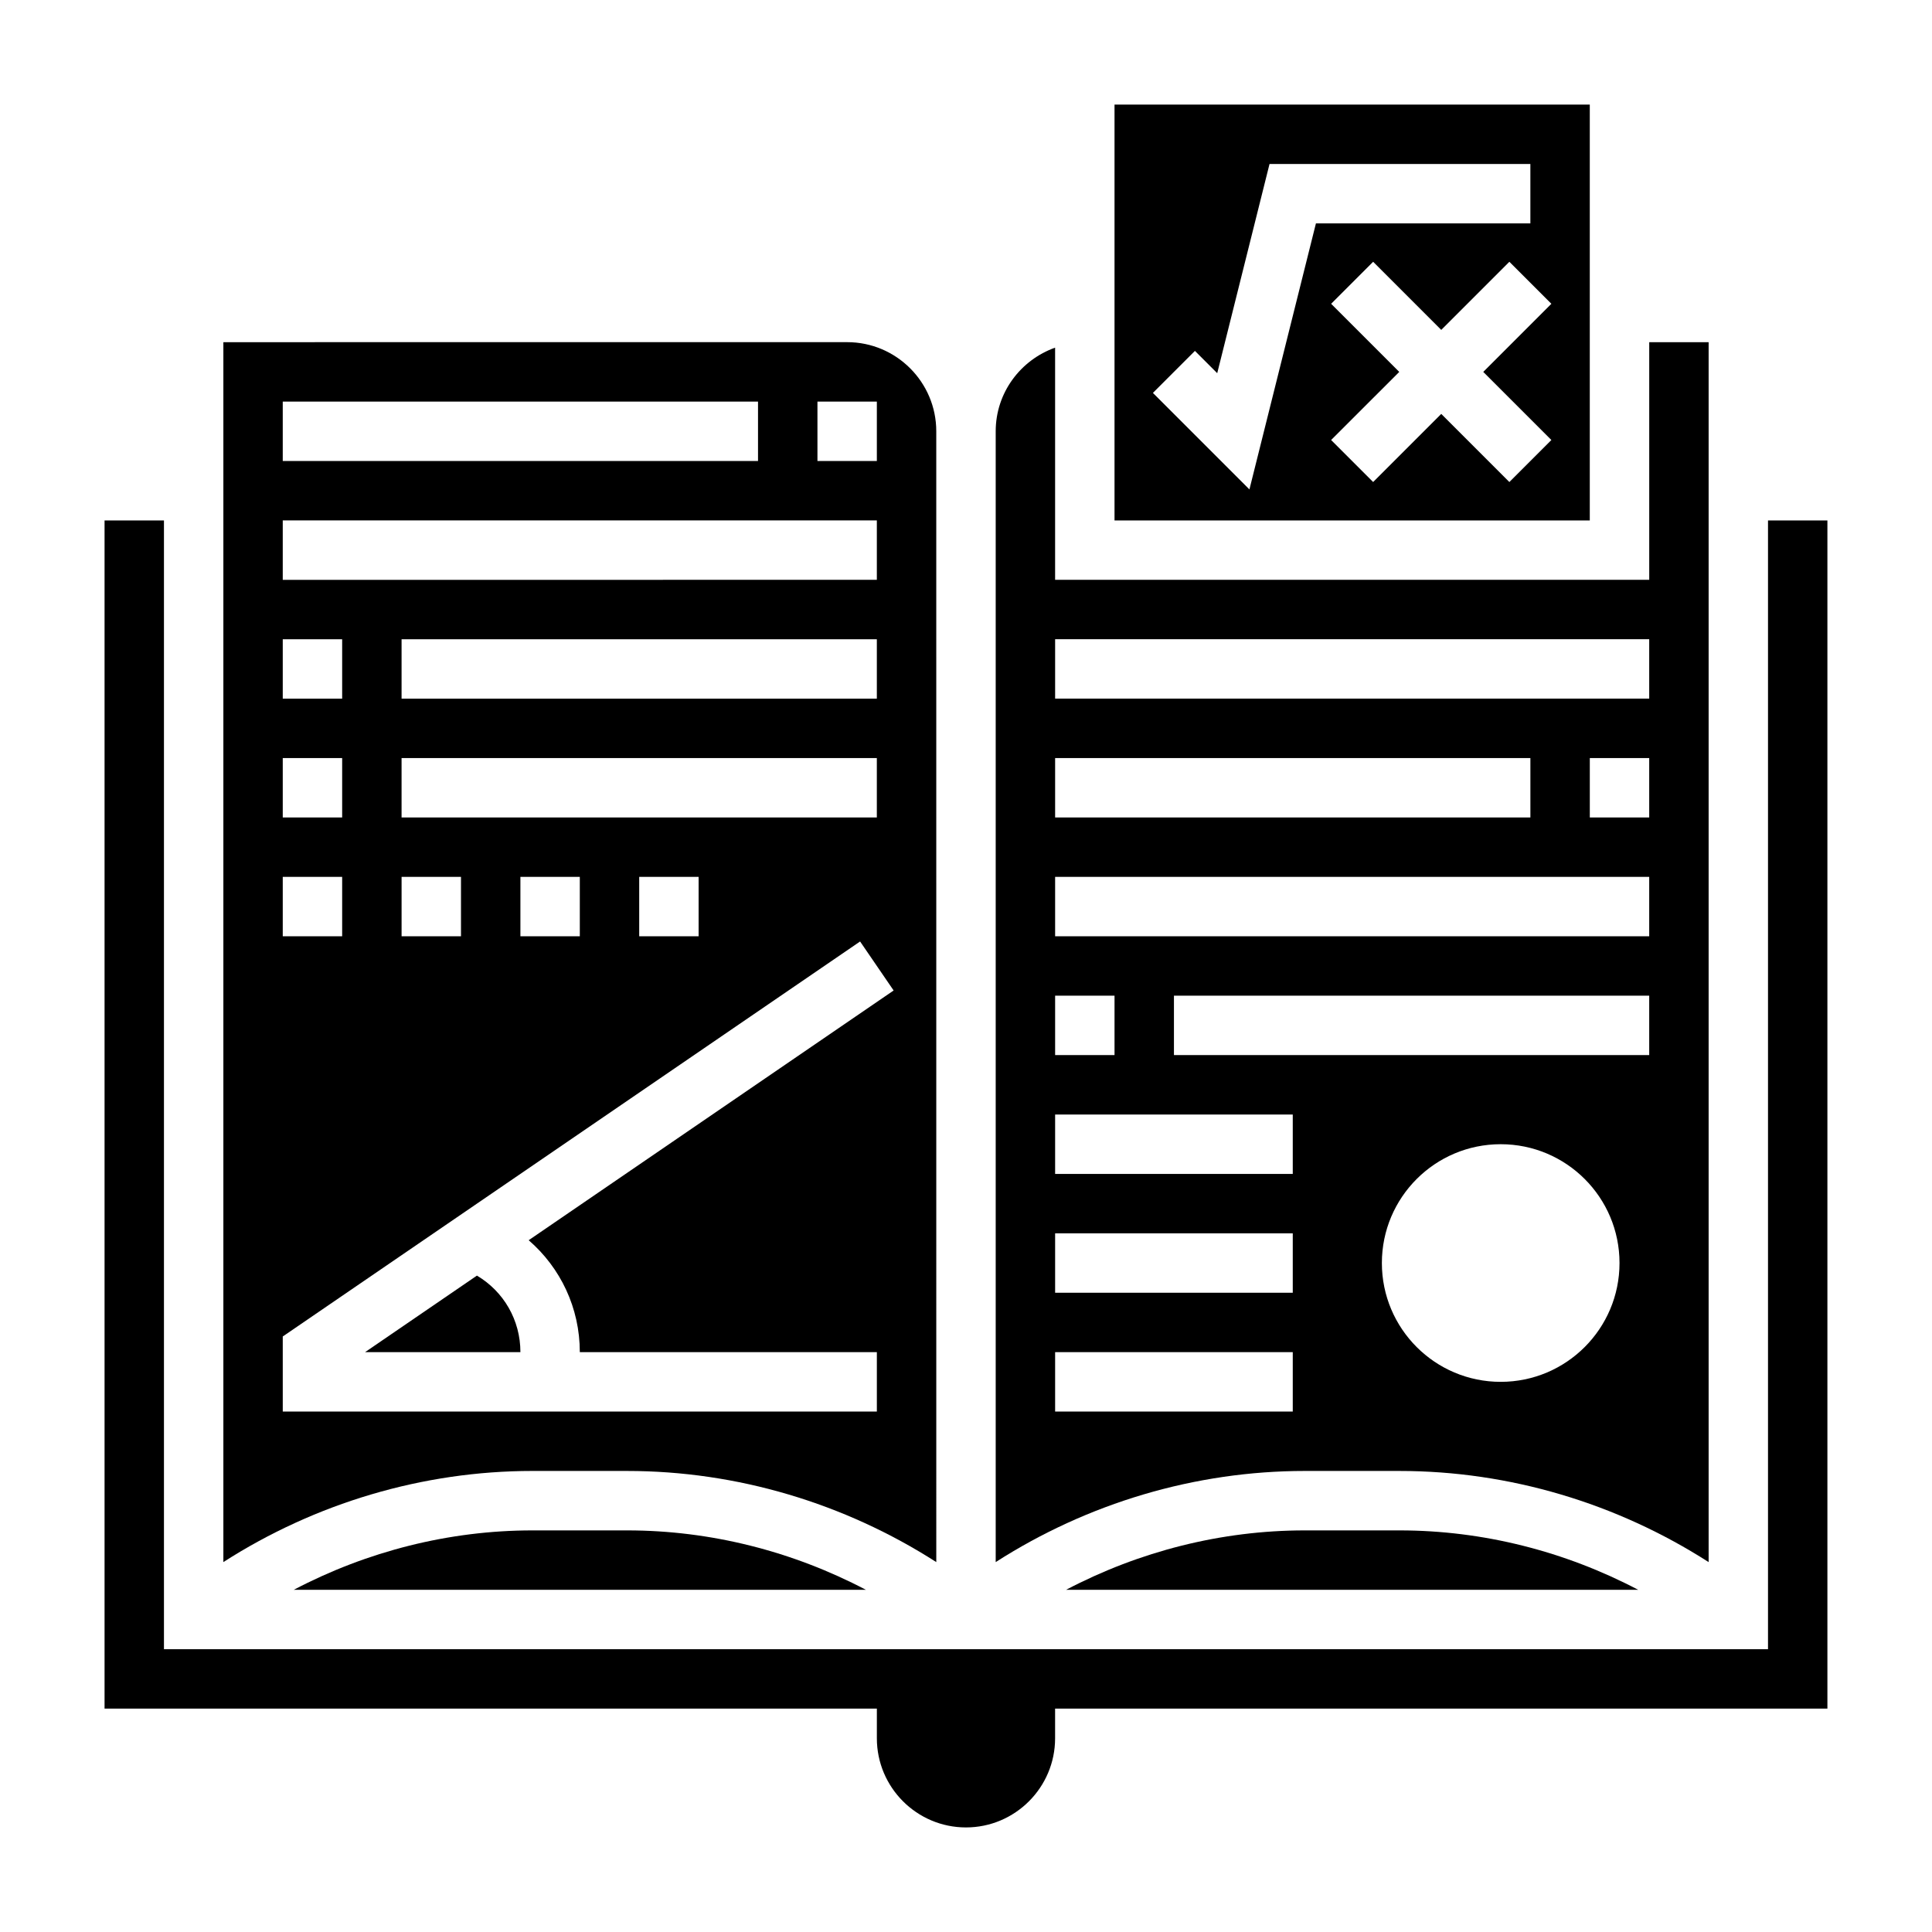 <?xml version="1.0" encoding="UTF-8"?>
<!-- Uploaded to: SVG Repo, www.svgrepo.com, Generator: SVG Repo Mixer Tools -->
<svg fill="#000000" width="800px" height="800px" version="1.1" viewBox="144 144 512 512" xmlns="http://www.w3.org/2000/svg">
 <g>
  <path d="m270.39 482.05-29.641 20.281h41.164c0-8.488-4.426-16.074-11.523-20.281z"/>
  <path d="m514.91 533.82c29.039 0 57.559 8.543 81.895 24.152v-323.29h-15.742v62.977h-157.45v-61.527c-9.141 3.258-15.742 11.918-15.742 22.168v299.67c24.332-15.613 52.859-24.152 81.891-24.152zm26.789-23.617c-17.391 0-31.488-14.098-31.488-31.488s14.098-31.488 31.488-31.488c17.391 0 31.488 14.098 31.488 31.488s-14.098 31.488-31.488 31.488zm39.359-86.594h-125.95v-15.742h125.95zm0-62.977h-15.742v-15.742h15.742zm-157.44-47.23h157.44v15.742h-157.44zm0 31.488h125.95v15.742h-125.95zm0 31.488h157.44v15.742h-157.44zm0 31.488h15.742v15.742h-15.742zm62.977 110.21h-62.977v-15.742h62.977zm0-31.488h-62.977v-15.742h62.977zm0-31.488h-62.977v-15.742h62.977z"/>
  <path d="m489.76 549.57c-22.082 0-43.824 5.543-63.234 15.742h151.61c-19.414-10.203-41.156-15.742-63.234-15.742z"/>
  <path d="m565.31 171.71h-125.95v110.21h125.95zm-90.199 101.99-25.578-25.578 11.133-11.133 5.91 5.91 13.863-55.445h69.125v15.742h-56.828zm80.02-13.09-11.133 11.133-18.051-18.055-18.051 18.051-11.133-11.133 18.055-18.047-18.051-18.051 11.133-11.133 18.047 18.051 18.051-18.051 11.133 11.133-18.051 18.051z"/>
  <path d="m612.54 281.92v299.14h-425.09v-299.14h-15.742v314.88h204.67v7.871c0 13.02 10.598 23.617 23.617 23.617s23.617-10.598 23.617-23.617v-7.871h204.67v-314.88z"/>
  <path d="m285.09 549.57c-22.082 0-43.824 5.543-63.234 15.742h151.61c-19.414-10.203-41.156-15.742-63.234-15.742z"/>
  <path d="m310.23 533.82c29.039 0 57.559 8.543 81.895 24.152l-0.004-299.68c0-13.02-10.598-23.617-23.617-23.617l-165.31 0.004v323.29c24.332-15.613 52.859-24.152 81.891-24.152zm50.402-283.39h15.742v15.742h-15.742zm-141.7 0h125.95v15.742l-125.95 0.004zm0 31.488h157.44v15.742l-157.44 0.004zm31.488 78.719v-15.742h125.95v15.742zm78.719 15.746v15.742h-15.742v-15.742zm-31.484 0v15.742h-15.742v-15.742zm-31.488 0v15.742h-15.742v-15.742zm-15.746-47.234v-15.742h125.95v15.742zm-31.488-15.742h15.742v15.742h-15.742zm0 31.488h15.742v15.742h-15.742zm0 31.488h15.742v15.742h-15.742zm0 121.8 153-104.68 8.887 12.988-96.715 66.18c8.449 7.312 13.551 17.957 13.551 29.664h78.719v15.742h-157.44z"/>
 </g>
</svg>